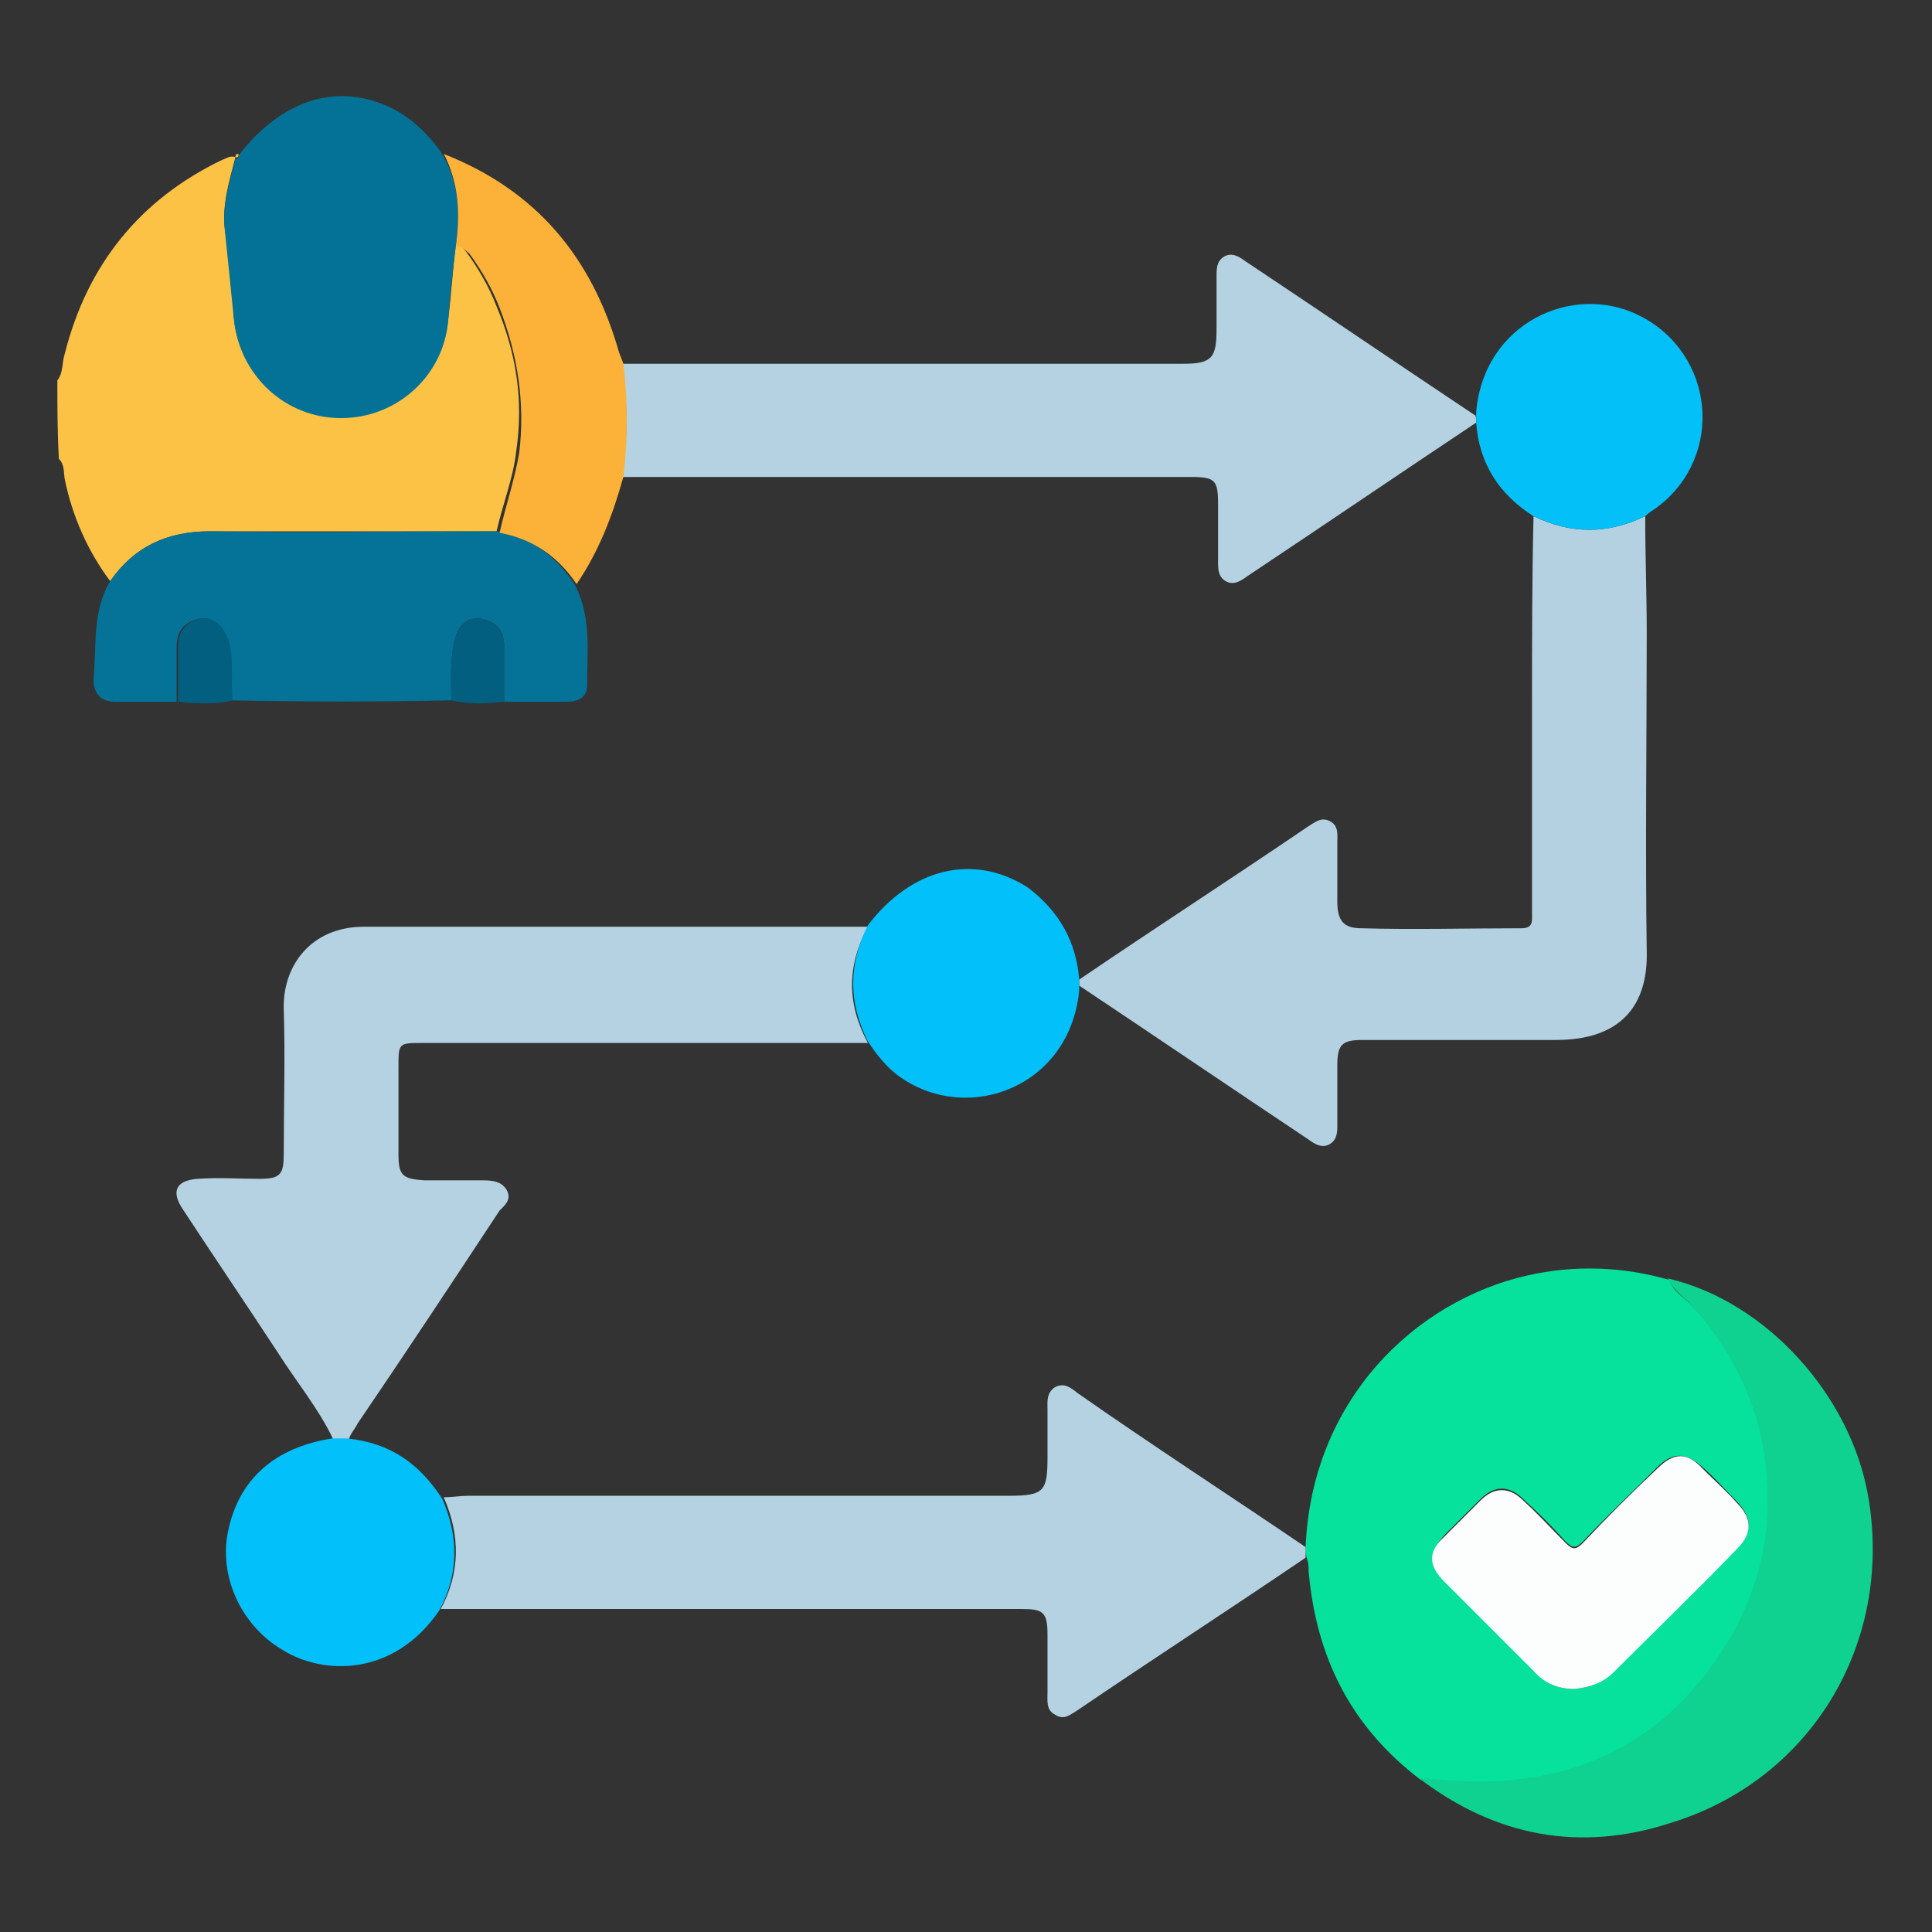 <svg xmlns="http://www.w3.org/2000/svg" xmlns:xlink="http://www.w3.org/1999/xlink" id="Layer_1" x="0px" y="0px" viewBox="0 0 128 128" style="enable-background:new 0 0 128 128;" xml:space="preserve"><rect x="0" y="0" width="128" height="128" fill="#333333" stroke="none"/> <style type="text/css"> .st0{fill:#FCC245;} .st1{fill:#06E29C;} .st2{fill:#B4D2E2;} .st3{fill:#B4D1E1;} .st4{fill:#B4D2E1;} .st5{fill:#047397;} .st6{fill:#0FD290;} .st7{fill:#037296;} .st8{fill:#03C0F9;} .st9{fill:#02C0F9;} .st10{fill:#FCB238;} .st11{fill:#025F80;} .st12{fill:#FBFEFD;} </style> <g> <path class="st0" d="M3.8,25.2c0.4-0.5,0.3-1.2,0.5-1.8c1.5-5.9,5-10.2,10.4-12.8c0.3-0.1,0.5-0.3,0.9-0.2 c-0.4,1.6-0.9,3.1-0.7,4.8c0.3,2,0.5,4,0.6,5.9c0.4,3.7,3.3,6.5,7.1,6.5c3.7,0,6.7-2.8,7.1-6.5c0.2-1.6,0.3-3.3,0.5-4.9 c0.4,0,0.5,0.3,0.7,0.5c0.8,1.1,1.5,2.3,2,3.6c1.3,3.1,1.8,6.2,1.3,9.6c-0.2,1.8-0.9,3.5-1.3,5.3c-6.3,0-12.7,0-19,0 c-2.8,0-5,1-6.6,3.3c-1.5-2-2.5-4.3-3-6.7c-0.1-0.5,0-1-0.4-1.4C3.8,28.6,3.8,26.9,3.8,25.2z"></path> <path class="st1" d="M86.5,102.5c0.4-9.7,7.2-16.3,14.7-18c3.1-0.7,6.3-0.6,9.4,0.3c0.2,0.7,0.9,1.1,1.4,1.6 c3.3,3.5,5.1,7.7,5.2,12.6c0.1,3.3-0.6,6.4-2.3,9.3c-3.5,6.1-8.7,9.5-15.8,9.8c-1.7,0.1-3.3-0.1-5-0.2c-4.6-3.5-6.9-8.1-7.4-13.8 c0-0.3,0-0.5-0.1-0.8C86.5,103,86.5,102.7,86.5,102.5z M104.3,111.9c1-0.1,1.9-0.4,2.6-1.2c2.7-2.7,5.5-5.5,8.2-8.2c1-1,1-1.9,0-3 c-0.8-0.8-1.5-1.6-2.3-2.3c-1.1-1-2-1-3,0c-1.6,1.6-3.3,3.2-4.9,4.9c-0.5,0.5-0.7,0.5-1.2,0c-0.9-1-1.8-1.9-2.8-2.8 c-0.9-0.9-1.9-0.9-2.8,0c-0.8,0.8-1.6,1.6-2.4,2.4c-1,1.1-1,2,0,3c2,2,3.9,3.9,5.9,5.9C102.3,111.5,103.2,111.9,104.3,111.9z"></path> <path class="st2" d="M57.5,69.1c-9.8,0-19.7,0-29.5,0c-1.6,0-1.6,0-1.6,1.6c0,1.9,0,3.8,0,5.8c0,1.4,0.3,1.6,1.7,1.7 c1.3,0,2.6,0,3.9,0c0.7,0,1.3,0.1,1.6,0.7c0.3,0.6-0.2,1-0.5,1.3c-3.1,4.7-6.2,9.4-9.4,14.1c-0.2,0.4-0.5,0.7-0.6,1.1 c-0.3,0-0.6,0-1,0c-1-2.1-2.5-3.9-3.7-5.8c-2.1-3.2-4.2-6.3-6.3-9.5c-0.8-1.2-0.4-1.9,1-2c1.4-0.1,2.7,0,4.1,0 c1.4,0,1.6-0.3,1.6-1.7c0-3.2,0.1-6.4,0-9.5c-0.1-2.9,1.8-5.5,5.3-5.5c11.1,0,22.2,0,33.4,0C56.1,64,56.1,66.5,57.5,69.1z"></path> <path class="st3" d="M71.5,64.9c5-3.4,10.1-6.7,15.1-10.1c0.5-0.3,0.9-0.7,1.5-0.4c0.6,0.3,0.5,0.9,0.5,1.4c0,1.3,0,2.6,0,3.9 c0,1.3,0.4,1.8,1.6,1.8c3.5,0.1,7,0,10.6,0c0.8,0,0.7-0.5,0.7-1c0-4.6,0-9.2,0-13.7c0-4.2,0-8.4,0.1-12.6c2.5,1.2,4.9,1.2,7.4,0 c0,2.6,0.1,5.2,0.1,7.7c0,7-0.1,14.1,0,21.1c0.1,3.7-1.8,5.9-6,5.9c-4.3,0-8.5,0-12.8,0c-1.4,0-1.7,0.3-1.7,1.7c0,1.3,0,2.6,0,3.9 c0,0.5,0,1-0.5,1.3c-0.5,0.3-1,0-1.4-0.3c-5.1-3.4-10.1-6.8-15.2-10.2C71.5,65.4,71.5,65.1,71.5,64.9z"></path> <path class="st4" d="M86.5,102.5c0,0.2,0,0.5,0,0.7c-5,3.4-10.1,6.7-15.1,10.1c-0.5,0.3-0.9,0.7-1.5,0.3c-0.6-0.3-0.5-0.9-0.5-1.5 c0-1.3,0-2.5,0-3.8c0-1.5-0.3-1.7-1.7-1.7c-12.3,0-24.7,0-37,0c-0.5,0-1,0-1.5,0c1.3-2.4,1.3-4.9,0.2-7.4c0.5,0,1.1-0.1,1.6-0.1 c11.9,0,23.9,0,35.8,0c2.4,0,2.6-0.3,2.6-2.6c0-1,0-2,0-3.1c0-0.5-0.1-1.1,0.5-1.5c0.6-0.3,1,0,1.5,0.4 C76.4,95.8,81.5,99.1,86.5,102.5z"></path> <path class="st4" d="M97.8,28c-5.1,3.4-10.1,6.8-15.2,10.2c-0.4,0.3-0.9,0.6-1.4,0.3c-0.5-0.3-0.5-0.8-0.5-1.3c0-1.3,0-2.5,0-3.8 c0-1.6-0.2-1.8-1.8-1.8c-12,0-24,0-36.1,0c-0.5,0-1.1,0-1.6,0c0.4-2.5,0.4-5,0-7.5c12.4,0,24.8,0,37.2,0c1.9,0,2.2-0.4,2.2-2.3 c0-1.2,0-2.3,0-3.5c0-0.5,0-1,0.5-1.3c0.5-0.3,1,0,1.4,0.3c5.1,3.4,10.1,6.8,15.2,10.2C97.8,27.5,97.8,27.8,97.8,28z"></path> <path class="st5" d="M7.3,38.5c1.6-2.3,3.8-3.3,6.6-3.3c6.3,0.1,12.7,0,19,0c2.2,0.4,3.8,1.5,5.1,3.4c1.2,2.1,0.9,4.5,0.9,6.8 c0,0.9-0.7,1.1-1.5,1.1c-1.3,0-2.7,0-4,0c0-1.2,0-2.5,0-3.7c0-1-0.5-1.6-1.5-1.8c-0.9-0.2-1.6,0.5-1.8,1.5 c-0.3,1.3-0.2,2.6-0.2,3.9c-4.9,0.1-9.7,0.1-14.6,0c-0.1-1.3,0.1-2.5-0.2-3.8c-0.3-1.1-1-1.8-1.9-1.6c-1,0.2-1.5,0.8-1.5,1.9 c0,1.2,0,2.4,0,3.6c-1.3,0-2.7,0-4,0c-1,0-1.5-0.5-1.5-1.5C6.4,42.8,6.1,40.5,7.3,38.5z"></path> <path class="st6" d="M94,117.8c1.7,0.1,3.3,0.3,5,0.2c7.1-0.3,12.3-3.7,15.8-9.8c1.6-2.9,2.4-6,2.3-9.3c-0.1-4.8-1.9-9-5.2-12.6 c-0.5-0.5-1.1-0.9-1.4-1.6c6.5,1.5,12.2,7.8,13.3,14.6c1.6,9.7-3.9,18.7-13.2,21.5C104.7,122.7,99.1,121.7,94,117.8z"></path> <path class="st7" d="M30.2,16.3c-0.2,1.6-0.4,3.3-0.5,4.9c-0.3,3.7-3.4,6.5-7.1,6.5c-3.7,0-6.7-2.8-7.1-6.5c-0.2-2-0.4-4-0.6-5.9 c-0.2-1.7,0.3-3.2,0.7-4.8c0,0,0,0,0,0c0.2,0.1,0.2-0.1,0.2-0.2c2.8-3.6,6.3-4.8,9.8-3.3c1.6,0.7,2.8,1.9,3.7,3.2 C30.4,12.1,30.5,14.1,30.2,16.3z"></path> <path class="st8" d="M97.8,28c0-0.2,0-0.5,0-0.7c0.5-5.9,6.4-8.6,10.8-6.4c5,2.5,5.7,9.3,1.2,12.7c-0.3,0.2-0.6,0.4-0.8,0.6 c-2.5,1.2-4.9,1.2-7.4,0C99.4,32.8,98,30.8,97.8,28z"></path> <path class="st9" d="M71.5,64.9c0,0.2,0,0.5,0,0.7c-0.6,6.4-7.3,8.9-11.8,5.8c-0.9-0.6-1.6-1.5-2.2-2.4c-1.3-2.6-1.3-5.1,0-7.7 c2.9-3.8,7-4.8,10.6-2.5C70.2,60.4,71.3,62.4,71.5,64.9z"></path> <path class="st9" d="M29.3,99.3c1.1,2.5,1.1,5-0.2,7.4c-3,4.4-7.7,4.3-10.4,2.6c-2.7-1.6-4.2-4.8-3.6-7.8c0.7-3.5,3.1-5.6,6.9-6.2 c0.3,0,0.6,0,1,0C25.9,95.6,27.8,97,29.3,99.3z"></path> <path class="st10" d="M30.2,16.3c0.3-2.1,0.2-4.2-0.8-6.1c6.1,2.4,9.8,6.8,11.6,13.1c0.1,0.3,0.2,0.5,0.3,0.8c0.3,2.5,0.3,5,0,7.5 c-0.7,2.5-1.6,4.9-3.1,7.1c-1.2-1.8-2.9-3-5.1-3.4c0.4-1.8,1-3.5,1.3-5.3c0.4-3.3-0.1-6.5-1.3-9.6c-0.5-1.3-1.2-2.5-2-3.6 C30.7,16.5,30.6,16.3,30.2,16.3z"></path> <path class="st11" d="M11.8,46.5c0-1.2,0-2.4,0-3.6c0-1.1,0.5-1.7,1.5-1.9c0.9-0.2,1.6,0.6,1.9,1.6c0.3,1.3,0.1,2.5,0.2,3.8 C14.2,46.7,13,46.6,11.8,46.5z"></path> <path class="st11" d="M29.9,46.4c0-1.3-0.1-2.6,0.2-3.9c0.2-1,1-1.7,1.8-1.5c0.9,0.2,1.5,0.8,1.5,1.8c0,1.2,0,2.5,0,3.7 C32.3,46.6,31.1,46.7,29.9,46.4z"></path> <path class="st0" d="M15.8,10.2c0,0.1,0,0.3-0.2,0.2C15.6,10.2,15.7,10.2,15.8,10.2z"></path> <path class="st12" d="M104.3,111.9c-1.1,0-2-0.4-2.7-1.2c-2-2-3.9-3.9-5.9-5.9c-1.1-1.1-1.1-2,0-3c0.8-0.8,1.6-1.6,2.4-2.4 c0.9-0.9,1.9-0.9,2.8,0c1,0.9,1.9,1.9,2.8,2.8c0.5,0.5,0.7,0.5,1.2,0c1.6-1.7,3.2-3.3,4.9-4.9c1.1-1.1,2-1.1,3,0 c0.8,0.8,1.6,1.5,2.3,2.3c1,1,1,2,0,3c-2.7,2.8-5.5,5.5-8.2,8.2C106.2,111.5,105.3,111.8,104.3,111.9z"></path> </g> </svg>